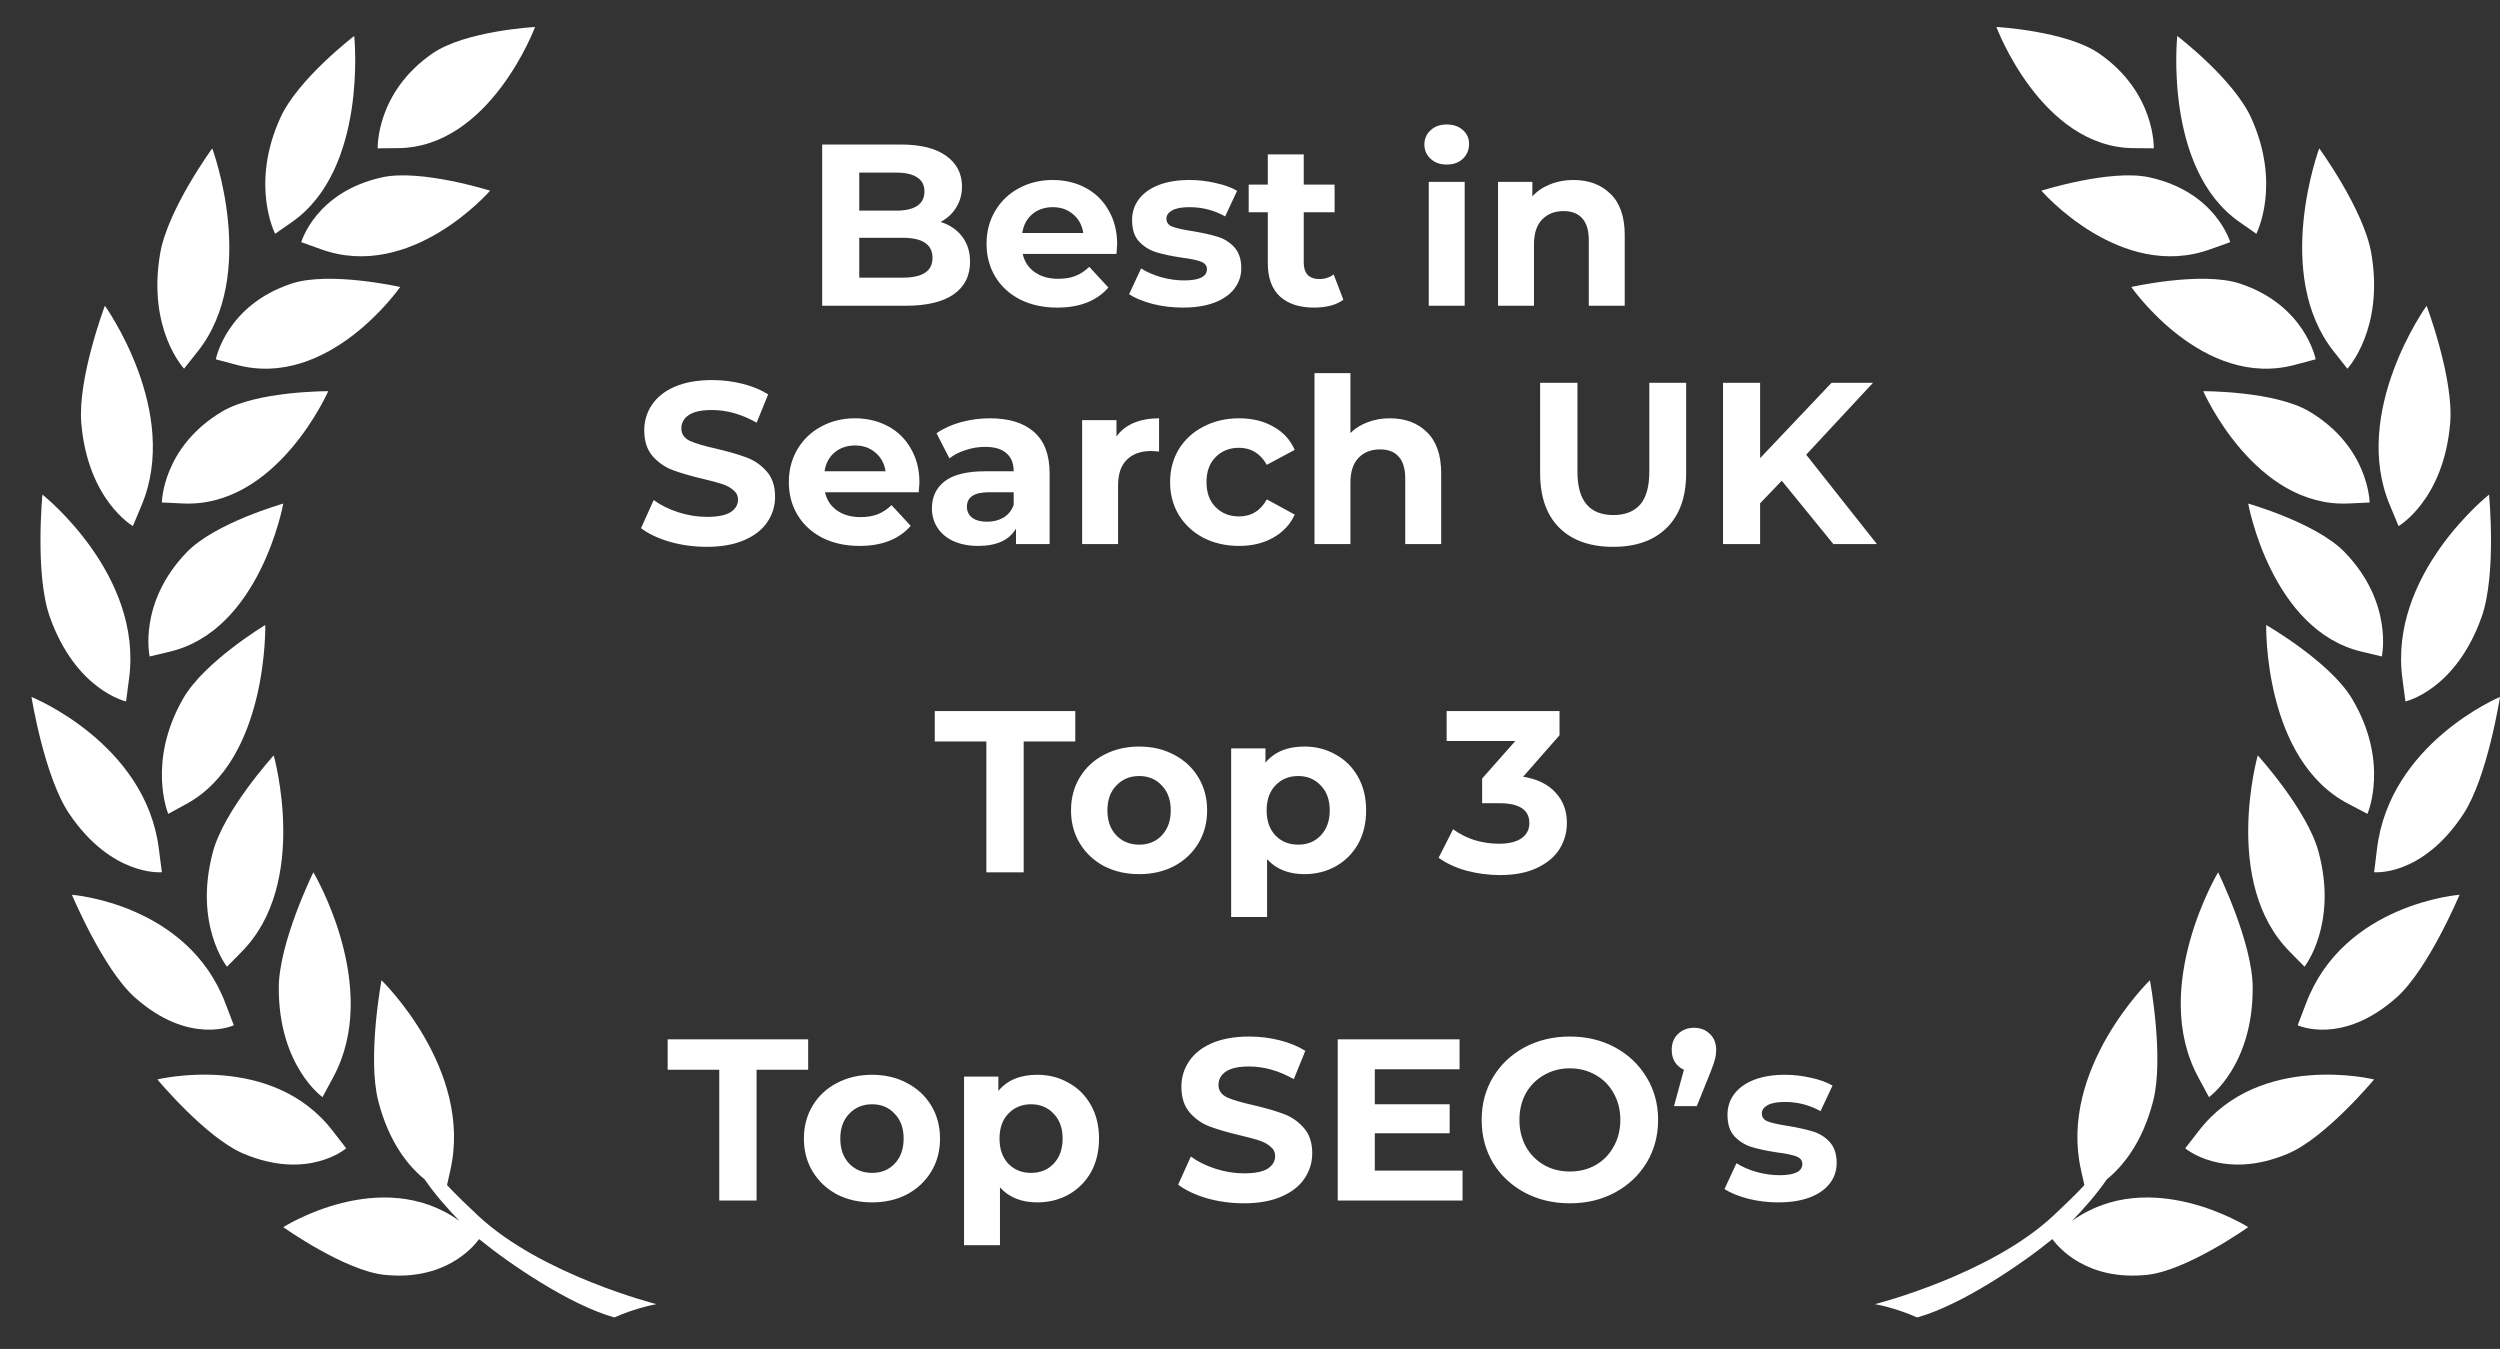 <?xml version="1.0"?>
<svg xmlns="http://www.w3.org/2000/svg" width="556" height="300" viewBox="0 0 556 300" fill="none">
<rect x="0" y="0" width="556" height="300" fill="#333333" stroke="none"/>
<path fill-rule="evenodd" clip-rule="evenodd" d="M99.419 263.568C99.581 262.84 99.814 261.78 100.167 260.211C105.233 237.749 84.843 218 84.843 218C84.843 218 81.655 235.203 84.125 244.856C86.542 254.277 91.01 259.512 94.443 262.289C96.71 265.612 99.383 268.608 102.152 271.51C84.735 259.068 63 272.919 63 272.919C63 272.919 76.643 282.601 85.507 283.525C98.779 284.899 105.113 277.544 106.555 275.578C113.367 281.144 126.759 290.235 136.622 293C141.568 290.797 146 290.045 146 290.045C146 290.045 120.419 283.567 106.309 270.349C103.959 268.152 101.632 265.919 99.431 263.58L99.419 263.568Z" fill="white"/>
<path fill-rule="evenodd" clip-rule="evenodd" d="M76.994 255.381C76.952 255.336 76.594 254.897 74.023 251.546C60.424 233.818 35 240.069 35 240.069C35 240.069 45.794 253.039 54.153 256.572C68.563 262.652 76.976 255.398 77 255.381H76.994Z" fill="white"/>
<path fill-rule="evenodd" clip-rule="evenodd" d="M71.726 244C71.751 243.94 72.016 243.421 74.075 239.635C84.984 219.6 69.692 194 69.692 194C69.692 194 62.031 209.567 62 219.666C61.951 237.072 71.702 243.982 71.726 244Z" fill="white"/>
<path fill-rule="evenodd" clip-rule="evenodd" d="M52 228.021C51.971 227.96 51.743 227.403 50.156 223.196C41.758 200.934 16 199 16 199C16 199 22.944 215.559 29.988 221.827C42.132 232.622 51.977 228.033 52 228.021Z" fill="white"/>
<path fill-rule="evenodd" clip-rule="evenodd" d="M53.753 211.664C68.904 196.409 60.874 168 60.874 168C60.874 168 49.866 180.103 47.352 189.46C43.025 205.589 50.467 214.976 50.484 215C50.52 214.953 50.894 214.551 53.759 211.664H53.753Z" fill="white"/>
<path fill-rule="evenodd" clip-rule="evenodd" d="M36 193.985C35.988 193.919 35.897 193.32 35.342 188.859C32.435 165.247 7 155 7 155C7 155 9.864 172.79 15.392 180.968C24.926 195.058 35.97 193.985 36 193.979V193.985Z" fill="white"/>
<path fill-rule="evenodd" clip-rule="evenodd" d="M41.377 178.841C59.653 169.009 58.997 139 58.997 139C58.997 139 45.464 147.125 40.739 155.345C32.605 169.514 37.407 180.97 37.418 181C37.465 180.964 37.928 180.699 41.377 178.841Z" fill="white"/>
<path fill-rule="evenodd" clip-rule="evenodd" d="M28.036 155.994C28.036 155.928 28.104 155.33 28.697 150.945C31.846 127.708 9.437 110 9.437 110C9.437 110 7.725 127.72 11.081 137.197C16.872 153.523 28.006 155.994 28.036 156V155.994Z" fill="white"/>
<path fill-rule="evenodd" clip-rule="evenodd" d="M33.28 146C33.334 145.983 33.847 145.843 37.67 144.952C57.901 140.246 63 112 63 112C63 112 47.857 116.275 41.541 122.809C30.656 134.067 33.274 145.971 33.28 146Z" fill="white"/>
<path fill-rule="evenodd" clip-rule="evenodd" d="M29.561 116.994C29.579 116.935 29.789 116.394 31.454 112.452C40.281 91.583 23.324 68 23.324 68C23.324 68 17.248 84.132 18.078 94.076C19.514 111.211 29.531 116.982 29.555 117L29.561 116.994Z" fill="white"/>
<path fill-rule="evenodd" clip-rule="evenodd" d="M73 87C73 87 57.113 86.929 49.403 91.518C36.12 99.425 36 111.731 36 111.761C36.06 111.761 36.594 111.761 40.56 111.968C61.559 113.044 73 87 73 87Z" fill="white"/>
<path fill-rule="evenodd" clip-rule="evenodd" d="M43.909 78.247C57.639 61.042 47.203 33 47.203 33C47.203 33 37.315 46.537 35.623 56.345C32.717 73.244 40.919 81.976 40.943 82C40.978 81.946 41.312 81.495 43.903 78.247H43.909Z" fill="white"/>
<path fill-rule="evenodd" clip-rule="evenodd" d="M52.481 81.106C73.093 86.749 89 63.826 89 63.826C89 63.826 73.279 60.28 64.832 63.072C50.289 67.889 48.006 79.876 48 79.912C48.06 79.918 48.589 80.049 52.481 81.112V81.106Z" fill="white"/>
<path fill-rule="evenodd" clip-rule="evenodd" d="M64.878 49.42C81.876 37.645 78.779 8 78.779 8C78.779 8 66.26 17.558 62.334 26.222C55.571 41.161 61.189 51.97 61.2 52C61.246 51.964 61.666 51.642 64.878 49.42Z" fill="white"/>
<path fill-rule="evenodd" clip-rule="evenodd" d="M85.044 39.426C70.212 42.641 67.012 53.83 67 53.858C67.054 53.87 67.573 54.041 71.359 55.418C91.403 62.714 109 42.408 109 42.408C109 42.408 93.649 37.565 85.038 39.426H85.044Z" fill="white"/>
<path fill-rule="evenodd" clip-rule="evenodd" d="M88.457 32.947C109.003 32.822 119 6 119 6C119 6 103.49 6.843 96.173 11.889C83.567 20.592 84.002 32.964 84.002 33C84.055 32.994 84.584 32.97 88.463 32.947H88.457Z" fill="white"/>
<path fill-rule="evenodd" clip-rule="evenodd" d="M460.836 271.518C463.605 268.616 466.278 265.613 468.545 262.296C471.972 259.519 476.446 254.283 478.863 244.86C481.333 235.206 478.145 218 478.145 218C478.145 218 457.755 237.752 462.821 260.217C463.174 261.781 463.413 262.847 463.569 263.576C461.368 265.915 459.035 268.148 456.691 270.345C442.581 283.565 417 290.045 417 290.045C417 290.045 421.426 290.797 426.378 293C436.241 290.24 449.633 281.149 456.445 275.575C457.887 277.542 464.215 284.898 477.493 283.524C486.357 282.6 500 272.916 500 272.916C500 272.916 478.259 259.063 460.848 271.506L460.836 271.518Z" fill="white"/>
<path fill-rule="evenodd" clip-rule="evenodd" d="M488.971 251.546C486.4 254.891 486.042 255.336 486 255.381C486.024 255.398 494.431 262.652 508.847 256.572C517.206 253.039 528 240.069 528 240.069C528 240.069 502.576 233.818 488.977 251.546H488.971Z" fill="white"/>
<path fill-rule="evenodd" clip-rule="evenodd" d="M488.925 239.635C490.984 243.421 491.249 243.94 491.274 244C491.298 243.982 501.055 237.072 501 219.666C500.969 209.567 493.308 194 493.308 194C493.308 194 478.016 219.6 488.925 239.635Z" fill="white"/>
<path fill-rule="evenodd" clip-rule="evenodd" d="M512.844 223.196C511.257 227.403 511.029 227.96 511 228.021C511.023 228.033 520.874 232.622 533.012 221.827C540.056 215.559 547 199 547 199C547 199 521.236 200.934 512.844 223.196Z" fill="white"/>
<path fill-rule="evenodd" clip-rule="evenodd" d="M512.517 215C512.517 215 519.977 205.589 515.65 189.46C513.135 180.103 502.126 168 502.126 168C502.126 168 494.096 196.415 509.248 211.664C512.107 214.545 512.482 214.953 512.523 215H512.517Z" fill="white"/>
<path fill-rule="evenodd" clip-rule="evenodd" d="M528.636 188.854C528.105 193.316 528.017 193.915 528 193.981C528.029 193.981 538.692 195.055 547.897 180.97C553.235 172.791 556 155 556 155C556 155 531.442 165.247 528.636 188.86V188.854Z" fill="white"/>
<path fill-rule="evenodd" clip-rule="evenodd" d="M526.524 181C526.524 181 531.548 169.514 523.059 155.345C518.127 147.125 504.003 139 504.003 139C504.003 139 503.319 169.009 522.393 178.841C525.992 180.699 526.475 180.97 526.524 181Z" fill="white"/>
<path fill-rule="evenodd" clip-rule="evenodd" d="M534.303 150.951C534.896 155.342 534.958 155.934 534.964 156C534.994 155.994 546.128 153.523 551.919 137.197C555.275 127.72 553.563 110 553.563 110C553.563 110 531.154 127.714 534.303 150.945V150.951Z" fill="white"/>
<path fill-rule="evenodd" clip-rule="evenodd" d="M521.459 122.809C515.143 116.281 500 112 500 112C500 112 505.099 140.24 525.33 144.952C529.153 145.843 529.666 145.983 529.72 146C529.726 145.971 532.344 134.067 521.459 122.809Z" fill="white"/>
<path fill-rule="evenodd" clip-rule="evenodd" d="M533.445 117C533.445 117 543.486 111.211 544.922 94.076C545.751 84.132 539.676 68 539.676 68C539.676 68 522.719 91.583 531.546 112.452C533.211 116.394 533.421 116.935 533.439 116.994L533.445 117Z" fill="white"/>
<path fill-rule="evenodd" clip-rule="evenodd" d="M522.44 111.968C526.406 111.767 526.94 111.761 527 111.761C527 111.731 526.874 99.425 513.597 91.518C505.887 86.935 490 87 490 87C490 87 501.441 113.038 522.44 111.968Z" fill="white"/>
<path fill-rule="evenodd" clip-rule="evenodd" d="M522.057 82C522.057 82 530.285 73.244 527.378 56.345C525.686 46.537 515.795 33 515.795 33C515.795 33 505.363 61.042 519.09 78.247C521.682 81.501 522.022 81.952 522.051 82H522.057Z" fill="white"/>
<path fill-rule="evenodd" clip-rule="evenodd" d="M474.006 63.831C474.006 63.831 489.911 86.752 510.519 81.105C514.411 80.042 514.94 79.917 515 79.906C514.994 79.876 512.712 67.887 498.164 63.071C489.725 60.28 474 63.825 474 63.825L474.006 63.831Z" fill="white"/>
<path fill-rule="evenodd" clip-rule="evenodd" d="M498.122 49.42C501.334 51.642 501.76 51.964 501.8 52C501.812 51.97 507.429 41.161 500.666 26.222C496.735 17.558 484.222 8 484.222 8C484.222 8 481.119 37.645 498.122 49.42Z" fill="white"/>
<path fill-rule="evenodd" clip-rule="evenodd" d="M496 53.858C495.988 53.83 492.788 42.641 477.958 39.426C469.355 37.565 454 42.408 454 42.408C454 42.408 471.594 62.714 491.636 55.418C495.421 54.041 495.94 53.87 495.994 53.858H496Z" fill="white"/>
<path fill-rule="evenodd" clip-rule="evenodd" d="M474.537 32.947C478.416 32.97 478.939 32.994 478.998 33C478.998 32.97 479.433 20.598 466.827 11.889C459.51 6.843 444 6 444 6C444 6 453.997 32.822 474.543 32.947H474.537Z" fill="white"/>
<path d="M209.181 49.354C211.23 50.003 212.835 51.095 213.996 52.632C215.157 54.135 215.738 55.996 215.738 58.216C215.738 61.358 214.509 63.782 212.05 65.49C209.625 67.163 206.073 68 201.395 68H182.851V32.142H200.37C204.741 32.142 208.088 32.978 210.41 34.652C212.767 36.325 213.945 38.596 213.945 41.465C213.945 43.207 213.518 44.761 212.664 46.127C211.845 47.492 210.684 48.568 209.181 49.354ZM191.098 38.391V46.844H199.346C201.395 46.844 202.949 46.485 204.007 45.768C205.066 45.051 205.595 43.992 205.595 42.592C205.595 41.192 205.066 40.15 204.007 39.467C202.949 38.75 201.395 38.391 199.346 38.391H191.098ZM200.78 61.75C202.966 61.75 204.605 61.392 205.698 60.675C206.825 59.958 207.388 58.848 207.388 57.345C207.388 54.374 205.185 52.888 200.78 52.888H191.098V61.75H200.78ZM248.453 54.323C248.453 54.425 248.402 55.142 248.3 56.474H227.451C227.826 58.182 228.714 59.531 230.114 60.521C231.515 61.511 233.256 62.007 235.339 62.007C236.774 62.007 238.037 61.802 239.13 61.392C240.257 60.948 241.299 60.265 242.255 59.343L246.507 63.953C243.911 66.924 240.121 68.41 235.135 68.41C232.027 68.41 229.278 67.812 226.887 66.617C224.497 65.388 222.652 63.697 221.355 61.545C220.057 59.394 219.408 56.952 219.408 54.22C219.408 51.522 220.04 49.098 221.304 46.946C222.601 44.761 224.36 43.07 226.58 41.875C228.834 40.645 231.344 40.031 234.11 40.031C236.808 40.031 239.25 40.611 241.435 41.772C243.621 42.933 245.329 44.607 246.558 46.792C247.822 48.944 248.453 51.454 248.453 54.323ZM234.161 46.075C232.351 46.075 230.832 46.587 229.602 47.612C228.373 48.637 227.621 50.037 227.348 51.813H240.923C240.65 50.071 239.899 48.688 238.669 47.663C237.44 46.605 235.937 46.075 234.161 46.075ZM263.046 68.41C260.757 68.41 258.521 68.137 256.335 67.59C254.149 67.01 252.408 66.293 251.11 65.439L253.774 59.701C255.003 60.487 256.489 61.136 258.23 61.648C259.972 62.126 261.679 62.365 263.353 62.365C266.734 62.365 268.424 61.529 268.424 59.855C268.424 59.07 267.963 58.506 267.041 58.165C266.119 57.823 264.702 57.533 262.789 57.294C260.535 56.952 258.674 56.559 257.206 56.116C255.737 55.672 254.457 54.886 253.364 53.759C252.305 52.632 251.776 51.027 251.776 48.944C251.776 47.202 252.271 45.666 253.261 44.334C254.286 42.968 255.754 41.909 257.667 41.158C259.613 40.406 261.901 40.031 264.531 40.031C266.478 40.031 268.407 40.253 270.32 40.697C272.266 41.106 273.871 41.687 275.135 42.438L272.471 48.124C270.046 46.758 267.4 46.075 264.531 46.075C262.824 46.075 261.543 46.314 260.689 46.792C259.835 47.271 259.408 47.885 259.408 48.637C259.408 49.49 259.87 50.088 260.792 50.429C261.714 50.771 263.182 51.095 265.197 51.403C267.451 51.778 269.295 52.188 270.729 52.632C272.164 53.042 273.41 53.81 274.469 54.937C275.528 56.064 276.057 57.635 276.057 59.65C276.057 61.358 275.545 62.877 274.52 64.209C273.496 65.541 271.993 66.583 270.012 67.334C268.066 68.051 265.743 68.41 263.046 68.41ZM298.763 66.668C297.977 67.249 297.004 67.693 295.843 68C294.716 68.273 293.521 68.41 292.257 68.41C288.979 68.41 286.434 67.573 284.624 65.9C282.849 64.226 281.961 61.767 281.961 58.523V47.202H277.709V41.055H281.961V34.344H289.952V41.055H296.816V47.202H289.952V58.421C289.952 59.582 290.242 60.487 290.823 61.136C291.438 61.75 292.291 62.058 293.384 62.058C294.648 62.058 295.723 61.716 296.611 61.033L298.763 66.668ZM317.756 40.44H325.747V68H317.756V40.44ZM321.752 36.599C320.283 36.599 319.088 36.172 318.166 35.318C317.244 34.464 316.783 33.405 316.783 32.142C316.783 30.878 317.244 29.82 318.166 28.966C319.088 28.112 320.283 27.685 321.752 27.685C323.22 27.685 324.415 28.095 325.337 28.915C326.26 29.734 326.721 30.759 326.721 31.988C326.721 33.32 326.26 34.43 325.337 35.318C324.415 36.172 323.22 36.599 321.752 36.599ZM349.915 40.031C353.33 40.031 356.079 41.055 358.162 43.104C360.279 45.153 361.338 48.193 361.338 52.222V68H353.347V53.452C353.347 51.266 352.869 49.644 351.913 48.585C350.956 47.492 349.573 46.946 347.763 46.946C345.748 46.946 344.143 47.578 342.948 48.842C341.753 50.071 341.155 51.915 341.155 54.374V68H333.164V40.44H340.797V43.668C341.855 42.507 343.17 41.619 344.741 41.004C346.312 40.355 348.036 40.031 349.915 40.031ZM157.164 121.615C154.329 121.615 151.58 121.239 148.916 120.488C146.287 119.702 144.17 118.695 142.564 117.465L145.382 111.216C146.919 112.343 148.746 113.248 150.863 113.931C152.98 114.614 155.098 114.955 157.215 114.955C159.571 114.955 161.313 114.614 162.44 113.931C163.567 113.214 164.131 112.275 164.131 111.113C164.131 110.26 163.789 109.56 163.106 109.013C162.457 108.433 161.603 107.972 160.545 107.63C159.52 107.289 158.12 106.913 156.344 106.503C153.612 105.854 151.375 105.205 149.634 104.556C147.892 103.908 146.389 102.866 145.126 101.432C143.896 99.997 143.282 98.085 143.282 95.694C143.282 93.611 143.845 91.733 144.972 90.059C146.099 88.352 147.789 87.003 150.043 86.013C152.332 85.022 155.115 84.527 158.393 84.527C160.681 84.527 162.918 84.8 165.104 85.347C167.289 85.893 169.202 86.679 170.841 87.703L168.28 94.004C164.967 92.126 161.655 91.186 158.342 91.186C156.02 91.186 154.295 91.562 153.168 92.314C152.075 93.065 151.529 94.055 151.529 95.285C151.529 96.514 152.161 97.436 153.424 98.051C154.722 98.631 156.686 99.212 159.315 99.792C162.047 100.441 164.284 101.09 166.026 101.739C167.768 102.388 169.253 103.412 170.483 104.813C171.746 106.213 172.378 108.108 172.378 110.499C172.378 112.548 171.797 114.426 170.636 116.134C169.509 117.807 167.802 119.139 165.514 120.129C163.226 121.12 160.442 121.615 157.164 121.615ZM204.481 107.323C204.481 107.425 204.43 108.142 204.327 109.474H183.478C183.854 111.182 184.742 112.531 186.142 113.521C187.542 114.511 189.284 115.007 191.367 115.007C192.801 115.007 194.065 114.802 195.158 114.392C196.285 113.948 197.326 113.265 198.283 112.343L202.534 116.953C199.939 119.924 196.148 121.41 191.162 121.41C188.055 121.41 185.305 120.812 182.915 119.617C180.524 118.387 178.68 116.697 177.382 114.546C176.085 112.394 175.436 109.952 175.436 107.22C175.436 104.522 176.068 102.098 177.331 99.946C178.629 97.76 180.388 96.07 182.608 94.875C184.861 93.645 187.372 93.031 190.138 93.031C192.836 93.031 195.277 93.611 197.463 94.772C199.649 95.933 201.356 97.607 202.586 99.792C203.849 101.944 204.481 104.454 204.481 107.323ZM190.189 99.075C188.379 99.075 186.859 99.588 185.63 100.612C184.4 101.637 183.649 103.037 183.376 104.813H196.951C196.678 103.071 195.926 101.688 194.697 100.663C193.467 99.605 191.965 99.075 190.189 99.075ZM220.167 93.031C224.436 93.031 227.714 94.055 230.002 96.104C232.29 98.119 233.435 101.176 233.435 105.274V121H225.956V117.568C224.453 120.129 221.653 121.41 217.554 121.41C215.437 121.41 213.593 121.051 212.022 120.334C210.485 119.617 209.307 118.627 208.487 117.363C207.668 116.099 207.258 114.665 207.258 113.06C207.258 110.499 208.214 108.484 210.127 107.015C212.073 105.547 215.061 104.813 219.091 104.813H225.443C225.443 103.071 224.914 101.739 223.855 100.817C222.797 99.861 221.209 99.383 219.091 99.383C217.623 99.383 216.171 99.622 214.737 100.1C213.337 100.544 212.142 101.158 211.151 101.944L208.283 96.36C209.785 95.302 211.578 94.482 213.661 93.901C215.779 93.321 217.947 93.031 220.167 93.031ZM219.552 116.031C220.918 116.031 222.131 115.724 223.189 115.109C224.248 114.46 224.999 113.521 225.443 112.292V109.474H219.962C216.684 109.474 215.044 110.55 215.044 112.701C215.044 113.726 215.437 114.546 216.223 115.16C217.042 115.741 218.152 116.031 219.552 116.031ZM248.3 97.078C249.256 95.746 250.537 94.738 252.142 94.055C253.781 93.372 255.659 93.031 257.776 93.031V100.407C256.889 100.339 256.291 100.305 255.984 100.305C253.695 100.305 251.903 100.954 250.605 102.251C249.307 103.515 248.658 105.427 248.658 107.989V121H240.667V93.44H248.3V97.078ZM275.597 121.41C272.66 121.41 270.013 120.812 267.657 119.617C265.334 118.387 263.507 116.697 262.175 114.546C260.878 112.394 260.229 109.952 260.229 107.22C260.229 104.488 260.878 102.046 262.175 99.895C263.507 97.743 265.334 96.07 267.657 94.875C270.013 93.645 272.66 93.031 275.597 93.031C278.499 93.031 281.027 93.645 283.178 94.875C285.364 96.07 286.952 97.795 287.942 100.049L281.744 103.378C280.309 100.851 278.243 99.588 275.545 99.588C273.462 99.588 271.738 100.271 270.372 101.637C269.006 103.003 268.323 104.864 268.323 107.22C268.323 109.577 269.006 111.438 270.372 112.804C271.738 114.17 273.462 114.853 275.545 114.853C278.278 114.853 280.344 113.589 281.744 111.062L287.942 114.443C286.952 116.629 285.364 118.336 283.178 119.566C281.027 120.795 278.499 121.41 275.597 121.41ZM309.094 93.031C312.509 93.031 315.258 94.055 317.341 96.104C319.459 98.153 320.517 101.193 320.517 105.222V121H312.526V106.452C312.526 104.266 312.048 102.644 311.092 101.585C310.136 100.493 308.753 99.946 306.943 99.946C304.928 99.946 303.323 100.578 302.127 101.841C300.932 103.071 300.334 104.915 300.334 107.374V121H292.343V82.99H300.334V96.309C301.393 95.25 302.674 94.448 304.176 93.901C305.679 93.321 307.318 93.031 309.094 93.031ZM358.763 121.615C353.641 121.615 349.645 120.197 346.776 117.363C343.942 114.528 342.525 110.482 342.525 105.222V85.142H350.823V104.915C350.823 111.335 353.487 114.546 358.814 114.546C361.41 114.546 363.391 113.777 364.757 112.24C366.123 110.669 366.806 108.228 366.806 104.915V85.142H375.002V105.222C375.002 110.482 373.568 114.528 370.699 117.363C367.864 120.197 363.886 121.615 358.763 121.615ZM396.265 106.913L391.45 111.933V121H383.202V85.142H391.45V101.893L407.33 85.142H416.551L401.695 101.124L417.421 121H407.74L396.265 106.913ZM219.368 164.904H207.894V158.142H239.142V164.904H227.667V194H219.368V164.904ZM253.356 194.41C250.453 194.41 247.84 193.812 245.518 192.617C243.23 191.387 241.437 189.697 240.139 187.546C238.842 185.394 238.193 182.952 238.193 180.22C238.193 177.488 238.842 175.046 240.139 172.895C241.437 170.743 243.23 169.07 245.518 167.875C247.84 166.645 250.453 166.031 253.356 166.031C256.258 166.031 258.854 166.645 261.142 167.875C263.43 169.07 265.223 170.743 266.521 172.895C267.818 175.046 268.467 177.488 268.467 180.22C268.467 182.952 267.818 185.394 266.521 187.546C265.223 189.697 263.43 191.387 261.142 192.617C258.854 193.812 256.258 194.41 253.356 194.41ZM253.356 187.853C255.405 187.853 257.078 187.17 258.376 185.804C259.708 184.404 260.374 182.542 260.374 180.22C260.374 177.898 259.708 176.054 258.376 174.688C257.078 173.288 255.405 172.588 253.356 172.588C251.307 172.588 249.616 173.288 248.284 174.688C246.952 176.054 246.286 177.898 246.286 180.22C246.286 182.542 246.952 184.404 248.284 185.804C249.616 187.17 251.307 187.853 253.356 187.853ZM290.099 166.031C292.66 166.031 294.982 166.628 297.065 167.824C299.183 168.985 300.839 170.641 302.034 172.792C303.23 174.91 303.827 177.386 303.827 180.22C303.827 183.055 303.23 185.548 302.034 187.699C300.839 189.817 299.183 191.473 297.065 192.668C294.982 193.829 292.66 194.41 290.099 194.41C286.581 194.41 283.815 193.3 281.8 191.08V203.938H273.809V166.44H281.441V169.616C283.422 167.226 286.308 166.031 290.099 166.031ZM288.716 187.853C290.765 187.853 292.438 187.17 293.736 185.804C295.068 184.404 295.733 182.542 295.733 180.22C295.733 177.898 295.068 176.054 293.736 174.688C292.438 173.288 290.765 172.588 288.716 172.588C286.666 172.588 284.976 173.288 283.644 174.688C282.346 176.054 281.698 177.898 281.698 180.22C281.698 182.542 282.346 184.404 283.644 185.804C284.976 187.17 286.666 187.853 288.716 187.853ZM338.744 172.741C341.886 173.253 344.294 174.432 345.967 176.276C347.641 178.086 348.477 180.34 348.477 183.038C348.477 185.121 347.931 187.05 346.838 188.826C345.745 190.568 344.072 191.968 341.818 193.027C339.598 194.085 336.866 194.615 333.622 194.615C331.095 194.615 328.602 194.29 326.143 193.641C323.718 192.958 321.652 192.002 319.945 190.773L323.172 184.421C324.538 185.445 326.109 186.248 327.885 186.828C329.695 187.375 331.539 187.648 333.417 187.648C335.5 187.648 337.139 187.255 338.335 186.47C339.53 185.65 340.128 184.506 340.128 183.038C340.128 180.101 337.891 178.632 333.417 178.632H329.626V173.151L337.003 164.801H321.737V158.142H346.838V163.521L338.744 172.741ZM159.963 237.904H148.489V231.142H179.736V237.904H168.262V267H159.963V237.904ZM193.95 267.41C191.048 267.41 188.435 266.812 186.113 265.617C183.825 264.387 182.032 262.697 180.734 260.546C179.436 258.394 178.788 255.952 178.788 253.22C178.788 250.488 179.436 248.046 180.734 245.895C182.032 243.743 183.825 242.07 186.113 240.875C188.435 239.645 191.048 239.031 193.95 239.031C196.853 239.031 199.449 239.645 201.737 240.875C204.025 242.07 205.818 243.743 207.116 245.895C208.413 248.046 209.062 250.488 209.062 253.22C209.062 255.952 208.413 258.394 207.116 260.546C205.818 262.697 204.025 264.387 201.737 265.617C199.449 266.812 196.853 267.41 193.95 267.41ZM193.95 260.853C196 260.853 197.673 260.17 198.971 258.804C200.302 257.404 200.968 255.542 200.968 253.22C200.968 250.898 200.302 249.054 198.971 247.688C197.673 246.288 196 245.588 193.95 245.588C191.901 245.588 190.211 246.288 188.879 247.688C187.547 249.054 186.881 250.898 186.881 253.22C186.881 255.542 187.547 257.404 188.879 258.804C190.211 260.17 191.901 260.853 193.95 260.853ZM230.694 239.031C233.255 239.031 235.577 239.628 237.66 240.824C239.778 241.985 241.434 243.641 242.629 245.792C243.824 247.91 244.422 250.386 244.422 253.22C244.422 256.055 243.824 258.548 242.629 260.699C241.434 262.817 239.778 264.473 237.66 265.668C235.577 266.829 233.255 267.41 230.694 267.41C227.176 267.41 224.41 266.3 222.395 264.08V276.938H214.404V239.44H222.036V242.616C224.017 240.226 226.903 239.031 230.694 239.031ZM229.31 260.853C231.359 260.853 233.033 260.17 234.331 258.804C235.662 257.404 236.328 255.542 236.328 253.22C236.328 250.898 235.662 249.054 234.331 247.688C233.033 246.288 231.359 245.588 229.31 245.588C227.261 245.588 225.571 246.288 224.239 247.688C222.941 249.054 222.292 250.898 222.292 253.22C222.292 255.542 222.941 257.404 224.239 258.804C225.571 260.17 227.261 260.853 229.31 260.853ZM276.624 267.615C273.79 267.615 271.041 267.239 268.377 266.488C265.747 265.702 263.63 264.695 262.025 263.465L264.842 257.216C266.379 258.343 268.206 259.248 270.324 259.931C272.441 260.614 274.558 260.955 276.676 260.955C279.032 260.955 280.774 260.614 281.901 259.931C283.028 259.214 283.591 258.275 283.591 257.113C283.591 256.26 283.25 255.56 282.567 255.013C281.918 254.433 281.064 253.972 280.005 253.63C278.981 253.289 277.581 252.913 275.805 252.503C273.073 251.854 270.836 251.205 269.094 250.556C267.352 249.908 265.85 248.866 264.586 247.432C263.357 245.997 262.742 244.085 262.742 241.694C262.742 239.611 263.306 237.733 264.433 236.06C265.56 234.352 267.25 233.003 269.504 232.013C271.792 231.022 274.575 230.527 277.854 230.527C280.142 230.527 282.379 230.8 284.564 231.347C286.75 231.893 288.663 232.679 290.302 233.703L287.74 240.004C284.428 238.126 281.115 237.186 277.803 237.186C275.48 237.186 273.756 237.562 272.629 238.313C271.536 239.065 270.99 240.055 270.99 241.285C270.99 242.514 271.621 243.436 272.885 244.051C274.183 244.631 276.146 245.212 278.776 245.792C281.508 246.441 283.745 247.09 285.486 247.739C287.228 248.388 288.714 249.412 289.943 250.813C291.207 252.213 291.839 254.108 291.839 256.499C291.839 258.548 291.258 260.426 290.097 262.134C288.97 263.807 287.262 265.139 284.974 266.129C282.686 267.12 279.903 267.615 276.624 267.615ZM325.273 260.341V267H297.509V231.142H324.608V237.801H305.756V245.588H322.405V252.042H305.756V260.341H325.273ZM349.142 267.615C345.42 267.615 342.056 266.812 339.05 265.207C336.079 263.602 333.74 261.399 332.032 258.599C330.359 255.764 329.522 252.588 329.522 249.071C329.522 245.553 330.359 242.394 332.032 239.594C333.74 236.76 336.079 234.54 339.05 232.935C342.056 231.33 345.42 230.527 349.142 230.527C352.864 230.527 356.211 231.33 359.182 232.935C362.153 234.54 364.493 236.76 366.2 239.594C367.908 242.394 368.762 245.553 368.762 249.071C368.762 252.588 367.908 255.764 366.2 258.599C364.493 261.399 362.153 263.602 359.182 265.207C356.211 266.812 352.864 267.615 349.142 267.615ZM349.142 260.546C351.259 260.546 353.172 260.067 354.879 259.111C356.587 258.121 357.919 256.755 358.875 255.013C359.865 253.271 360.36 251.291 360.36 249.071C360.36 246.851 359.865 244.87 358.875 243.129C357.919 241.387 356.587 240.038 354.879 239.082C353.172 238.091 351.259 237.596 349.142 237.596C347.025 237.596 345.112 238.091 343.405 239.082C341.697 240.038 340.348 241.387 339.358 243.129C338.402 244.87 337.923 246.851 337.923 249.071C337.923 251.291 338.402 253.271 339.358 255.013C340.348 256.755 341.697 258.121 343.405 259.111C345.112 260.067 347.025 260.546 349.142 260.546ZM376.758 228.581C378.192 228.581 379.37 229.042 380.293 229.964C381.215 230.852 381.676 232.03 381.676 233.498C381.676 234.181 381.59 234.864 381.42 235.547C381.249 236.23 380.89 237.255 380.344 238.621L377.373 245.997H372.301L374.504 237.904C373.65 237.528 372.984 236.965 372.506 236.213C372.028 235.462 371.789 234.557 371.789 233.498C371.789 232.03 372.25 230.852 373.172 229.964C374.128 229.042 375.324 228.581 376.758 228.581ZM395.463 267.41C393.175 267.41 390.938 267.137 388.752 266.59C386.566 266.01 384.825 265.292 383.527 264.439L386.191 258.701C387.42 259.487 388.906 260.136 390.647 260.648C392.389 261.126 394.097 261.365 395.77 261.365C399.151 261.365 400.841 260.528 400.841 258.855C400.841 258.07 400.38 257.506 399.458 257.165C398.536 256.823 397.119 256.533 395.207 256.294C392.953 255.952 391.091 255.56 389.623 255.116C388.154 254.672 386.874 253.886 385.781 252.759C384.722 251.632 384.193 250.027 384.193 247.944C384.193 246.202 384.688 244.665 385.678 243.334C386.703 241.968 388.171 240.909 390.084 240.158C392.031 239.406 394.319 239.031 396.948 239.031C398.895 239.031 400.824 239.253 402.737 239.697C404.683 240.106 406.288 240.687 407.552 241.438L404.888 247.124C402.464 245.758 399.817 245.075 396.948 245.075C395.241 245.075 393.96 245.314 393.106 245.792C392.252 246.271 391.826 246.885 391.826 247.637C391.826 248.49 392.287 249.088 393.209 249.429C394.131 249.771 395.599 250.095 397.614 250.403C399.868 250.778 401.712 251.188 403.147 251.632C404.581 252.042 405.827 252.81 406.886 253.937C407.945 255.064 408.474 256.635 408.474 258.65C408.474 260.358 407.962 261.877 406.937 263.209C405.913 264.541 404.41 265.583 402.429 266.334C400.483 267.051 398.161 267.41 395.463 267.41Z" fill="white"/>
</svg>
